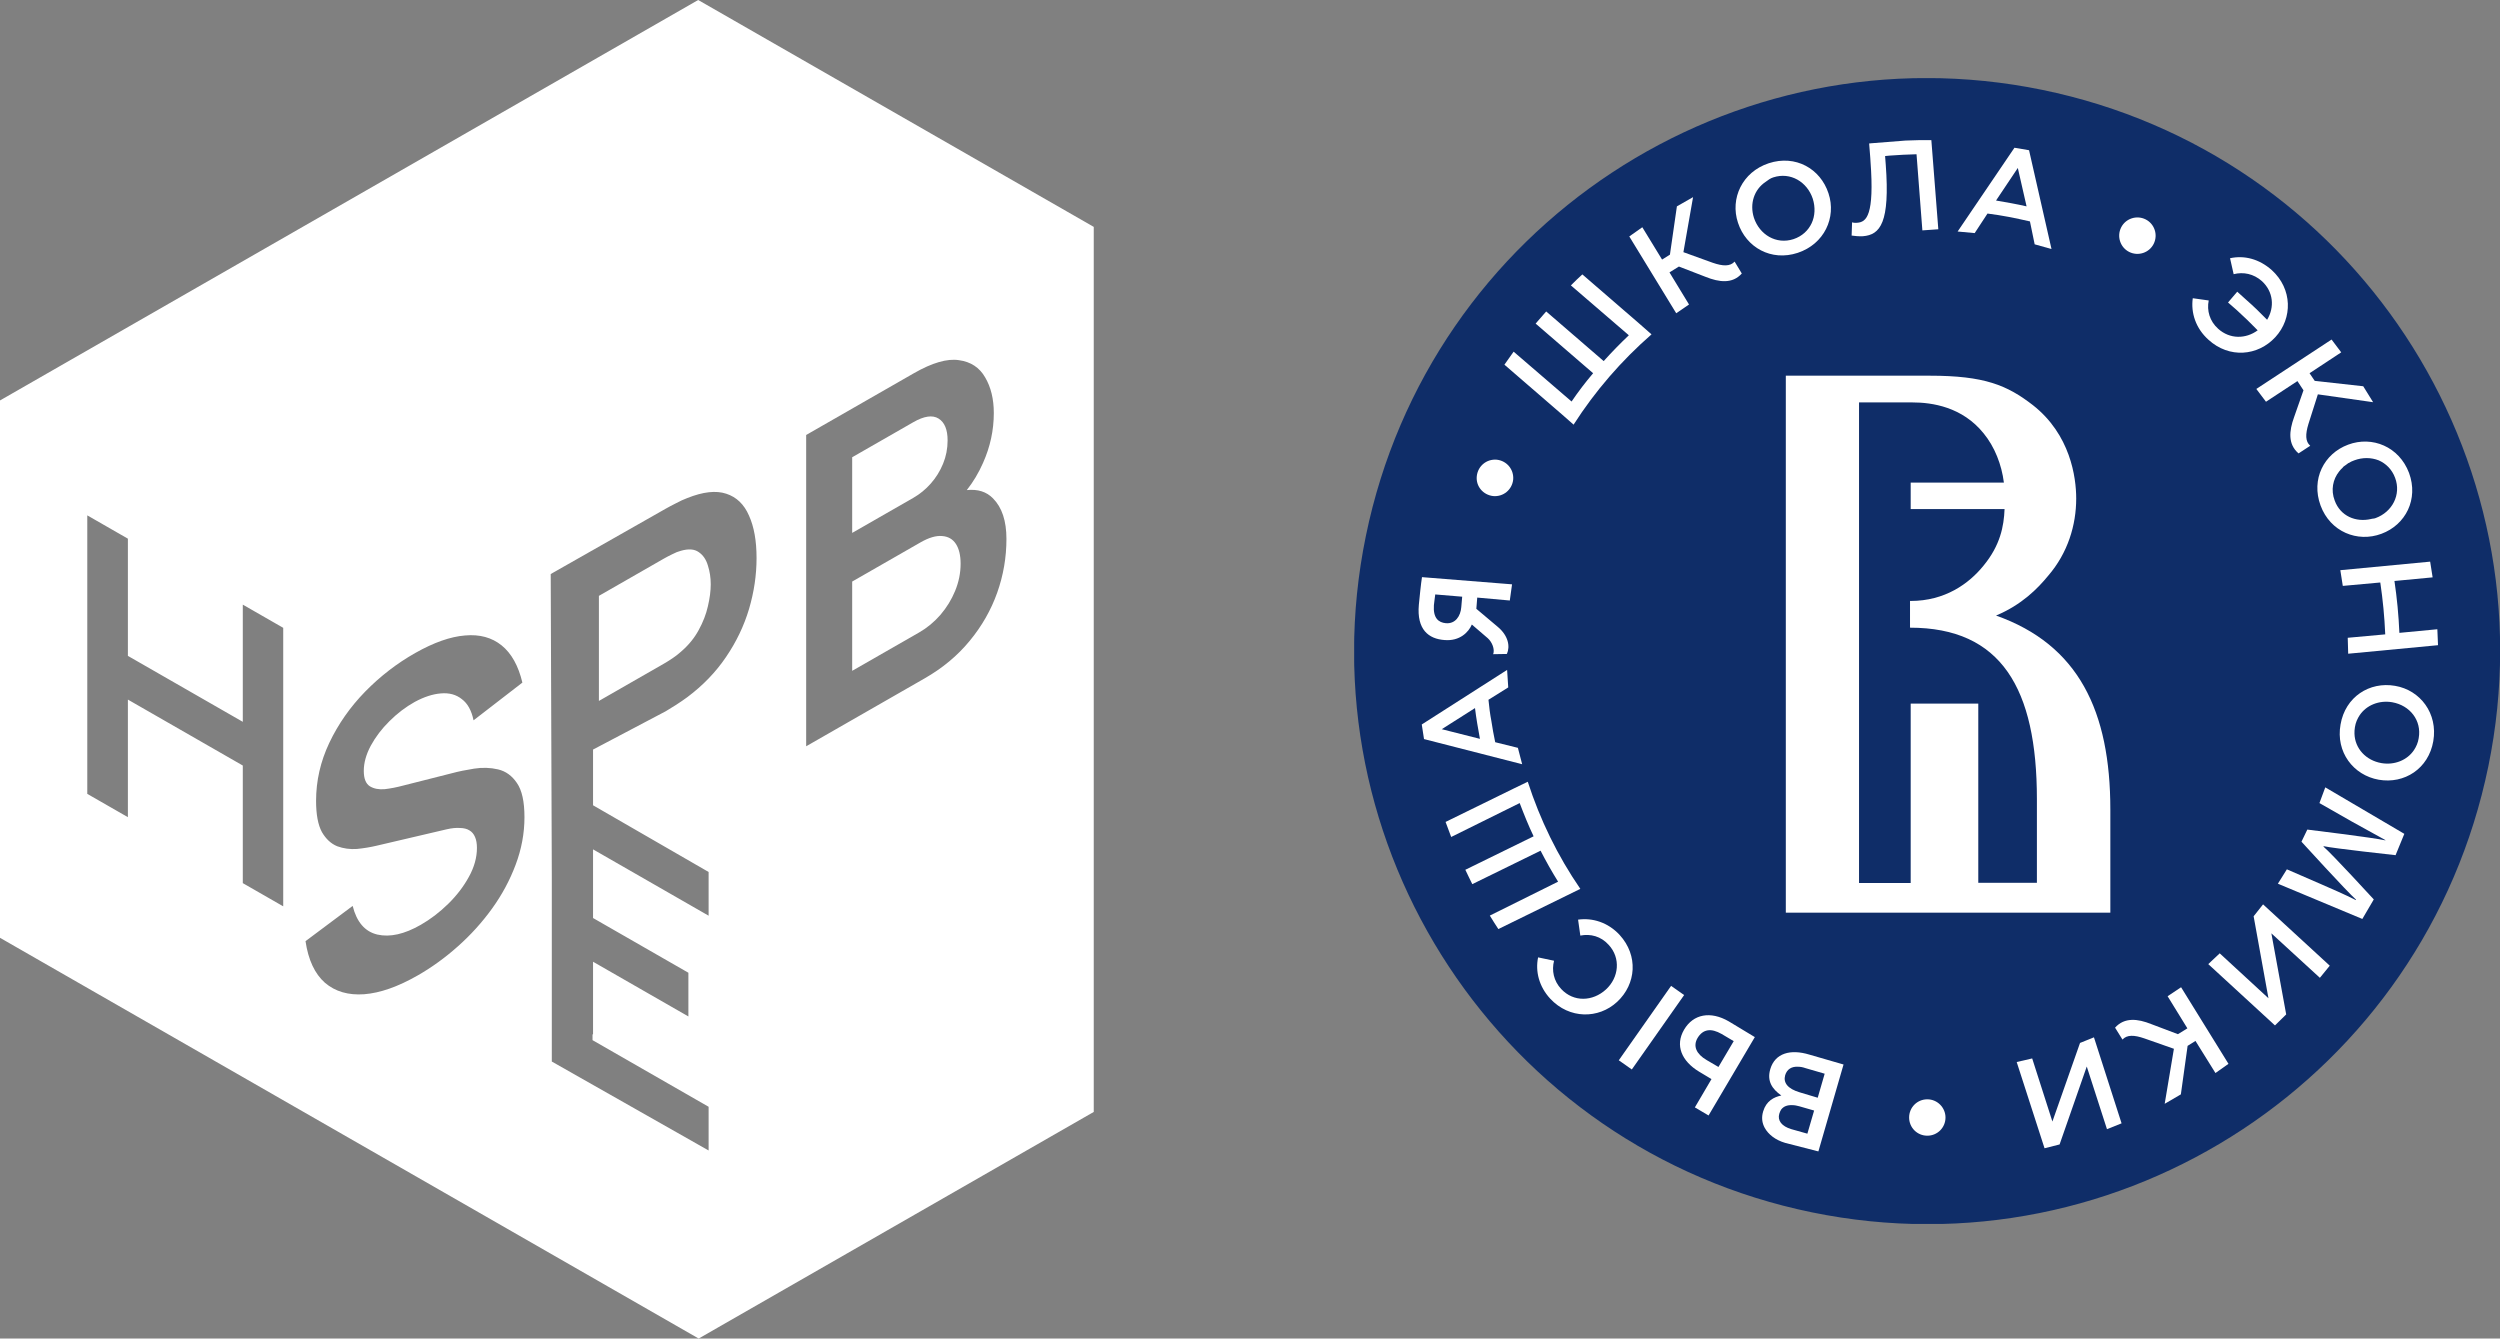 <?xml version="1.0" encoding="UTF-8"?> <svg xmlns="http://www.w3.org/2000/svg" width="480" height="257" viewBox="0 0 480 257" fill="none"><rect x="0" y="0" width="480" height="257" fill="#808080" stroke="none"/><path d="M176.472 121.432L163.619 128.8V111.657L176.726 104.144C178.343 103.217 179.731 102.809 180.89 102.92C182.048 103.003 182.93 103.508 183.533 104.435C184.136 105.362 184.438 106.628 184.438 108.233C184.438 110.004 184.088 111.74 183.388 113.442C182.712 115.102 181.771 116.638 180.564 118.049C179.357 119.433 177.993 120.561 176.472 121.432Z" fill="white"></path><path d="M175.35 95.593L163.619 102.318V87.79L175.35 81.065C177.426 79.876 179.043 79.64 180.202 80.36C181.36 81.079 181.94 82.477 181.94 84.552C181.94 86.129 181.65 87.624 181.071 89.035C180.492 90.446 179.707 91.712 178.717 92.833C177.728 93.954 176.605 94.874 175.35 95.593Z" fill="white"></path><path d="M114.989 134.577L127.445 127.438C127.928 127.161 128.471 126.822 129.074 126.421C129.678 126.019 130.233 125.59 130.74 125.134C132.188 123.889 133.323 122.505 134.143 120.983C134.988 119.447 135.58 117.918 135.918 116.396C136.28 114.86 136.461 113.456 136.461 112.183C136.461 110.91 136.28 109.713 135.918 108.593C135.58 107.43 134.988 106.566 134.143 105.998C133.323 105.417 132.188 105.334 130.74 105.749C130.233 105.874 129.678 106.095 129.074 106.413C128.471 106.704 127.928 106.988 127.445 107.264L114.989 114.404V134.577Z" fill="white"></path><path fill-rule="evenodd" clip-rule="evenodd" d="M134.051 0L210 43.562V213.491L134.144 257L9.24263e-05 180.058L0 76.888L134.051 0ZM154.784 83.514V143.287L177.559 130.232C180.986 128.268 183.859 125.874 186.176 123.051C188.518 120.215 190.28 117.129 191.463 113.795C192.645 110.46 193.237 107.022 193.237 103.48C193.237 100.021 192.38 97.427 190.666 95.697C189.419 94.41 187.737 93.877 185.622 94.098C186.858 92.537 187.9 90.794 188.747 88.869C190.123 85.784 190.811 82.594 190.811 79.301C190.811 76.617 190.256 74.334 189.145 72.452C188.059 70.557 186.381 69.457 184.112 69.152C181.867 68.806 178.983 69.644 175.459 71.664L154.784 83.514ZM113.765 199.709V198.627L113.865 198.56V184.653L132.172 195.16V186.768L113.865 176.261V163.078L136.054 175.814V167.421L113.865 154.614V143.916L127.807 136.569C128.29 136.293 128.929 135.898 129.726 135.386C130.547 134.861 131.295 134.349 131.971 133.851C134.964 131.609 137.438 129.043 139.394 126.151C141.373 123.245 142.845 120.174 143.811 116.936C144.776 113.671 145.259 110.405 145.259 107.14C145.259 103.847 144.776 101.135 143.811 99.004C142.869 96.832 141.409 95.427 139.43 94.791C137.474 94.141 134.988 94.418 131.971 95.621C131.295 95.87 130.559 96.209 129.762 96.638C128.966 97.04 128.314 97.385 127.807 97.676L105.737 110.214L105.946 168.211V203.816L136.054 220.894V212.502L113.765 199.709ZM16.758 152.423V98.95L24.554 103.425V125.928L46.616 138.59V116.088L54.379 120.544V174.016L46.616 169.56V146.983L24.554 134.32V156.897L16.758 152.423ZM69.92 190.893C72.986 190.658 76.425 189.447 80.239 187.261C82.918 185.725 85.477 183.871 87.915 181.699C90.377 179.512 92.562 177.098 94.469 174.455C96.376 171.813 97.885 169.011 98.995 166.05C100.129 163.047 100.697 159.997 100.697 156.897C100.697 153.909 100.214 151.723 99.248 150.339C98.307 148.941 97.1 148.07 95.627 147.724C94.155 147.378 92.622 147.33 91.029 147.579C89.436 147.828 88 148.125 86.72 148.471L77.379 150.837C76.196 151.155 75.025 151.384 73.867 151.522C72.732 151.619 71.779 151.432 71.006 150.962C70.234 150.463 69.847 149.481 69.847 148.014C69.847 146.465 70.294 144.853 71.187 143.179C72.104 141.491 73.299 139.92 74.772 138.467C76.268 136.973 77.886 135.742 79.624 134.773C81.41 133.805 83.088 133.258 84.656 133.134C86.25 132.995 87.589 133.362 88.676 134.234C89.786 135.064 90.534 136.42 90.921 138.301L100.298 131.058C99.526 127.821 98.198 125.441 96.316 123.919C94.433 122.397 92.091 121.76 89.291 122.009C86.491 122.231 83.305 123.351 79.732 125.372C76.208 127.364 72.998 129.841 70.101 132.802C67.228 135.749 64.935 139.028 63.221 142.639C61.532 146.209 60.687 149.917 60.687 153.763C60.687 156.392 61.061 158.392 61.809 159.761C62.582 161.09 63.559 161.996 64.742 162.48C65.949 162.923 67.216 163.096 68.544 162.999C69.896 162.861 71.151 162.653 72.31 162.376L85.779 159.222C86.745 159 87.589 158.917 88.314 158.973C89.062 158.986 89.665 159.139 90.124 159.429C90.607 159.706 90.969 160.135 91.21 160.716C91.451 161.269 91.572 161.961 91.572 162.791C91.572 164.646 91.053 166.506 90.015 168.374C89.001 170.228 87.674 171.958 86.032 173.563C84.391 175.168 82.641 176.503 80.782 177.568C77.644 179.367 74.868 179.99 72.454 179.436C70.065 178.869 68.484 177.036 67.711 173.936L58.659 180.702C59.19 184.3 60.433 186.963 62.389 188.693C64.368 190.381 66.878 191.114 69.92 190.893Z" fill="white"></path><g clip-path="url(#clip0_2830_489)"><path d="M477.761 147.134C489.978 87.622 451.638 29.474 392.126 17.257C332.614 5.04 274.466 43.38 262.249 102.892C250.032 162.404 288.372 220.552 347.884 232.769C407.396 244.987 465.544 206.646 477.761 147.134Z" fill="#0F2D68"></path><path d="M449.816 112.493L456.931 111.846H457.017C457.276 113.485 457.448 115.166 457.621 116.805C457.793 118.444 457.88 120.125 457.966 121.807H457.88L450.765 122.454L450.851 125.515L468.099 123.877L467.97 120.815L460.726 121.505H460.682C460.596 119.823 460.51 118.185 460.337 116.503C460.165 114.865 459.993 113.183 459.734 111.544H459.777L467.064 110.854L466.59 107.836L449.342 109.475L449.816 112.493Z" fill="white"></path><path d="M324.292 58.463L320.541 52.297L322.352 51.176L327.483 53.159C330.07 54.194 332.615 54.539 334.426 52.513L333.046 50.227C332.183 51.176 330.803 51.133 328.82 50.443L323.214 48.416L325.068 37.852L321.964 39.62L320.627 48.89L319.118 49.839L315.323 43.63L312.822 45.398L321.834 60.145L324.292 58.463Z" fill="white"></path><path d="M362.066 31.644L361.937 29.962C362.238 29.919 362.54 29.919 362.799 29.876C364.524 29.746 366.249 29.66 367.974 29.617L369.095 44.235L372.156 44.019L371.035 29.66L370.819 26.9C369.181 26.9 367.499 26.9 365.861 26.987L359.306 27.504C359.177 27.504 359.004 27.547 358.875 27.547L359.091 30.264L359.134 30.954C359.91 41.389 358.358 42.639 356.59 42.769C356.202 42.812 355.814 42.769 355.598 42.682L355.512 45.227C355.986 45.313 356.978 45.399 357.668 45.356C361.031 45.097 362.885 42.726 362.066 31.644Z" fill="white"></path><path d="M345.163 48.547C350.251 46.865 352.623 41.777 351.071 37.12C349.518 32.377 344.732 29.66 339.601 31.342C334.512 33.024 332.141 38.112 333.693 42.769C335.245 47.512 340.075 50.229 345.163 48.547ZM340.463 34.059C343.783 32.981 346.974 34.921 348.052 38.155C348.57 39.794 348.483 41.475 347.837 42.855C347.19 44.235 346.025 45.356 344.344 45.917C341.023 46.995 337.833 45.054 336.755 41.82C335.892 39.104 336.798 36.387 338.997 34.921C339.471 34.576 339.902 34.231 340.463 34.059Z" fill="white"></path><path d="M436.88 64.718C440.2 61.096 440.157 55.49 436.19 51.868C433.775 49.712 430.886 48.979 428.17 49.582L428.86 52.644C430.714 52.17 432.697 52.558 434.293 53.981C436.492 56.007 436.751 58.983 435.285 61.397C433.991 60.061 432.654 58.767 431.274 57.56C430.714 57.042 430.11 56.525 429.55 56.007L427.782 58.077C428.342 58.551 428.903 59.069 429.463 59.543C430.843 60.794 432.18 62.087 433.473 63.424C431.188 65.106 428.127 65.149 425.884 63.122C424.246 61.656 423.685 59.629 424.073 57.689L421.012 57.258C420.624 60.061 421.572 63.036 424.03 65.235C427.997 68.857 433.517 68.383 436.88 64.718Z" fill="white"></path><path d="M393.242 110.553C397.036 106.155 398.632 100.808 398.632 95.72C398.632 91.623 397.51 83.43 390.309 77.782C385.35 73.944 380.995 72.133 370.517 72.133H365.213C365.041 72.133 364.911 72.133 364.696 72.133H342.877V175.234H405.186V155.441C405.186 136.511 399.063 123.791 383.238 118.185C388.196 116.116 391.258 112.968 393.242 110.553ZM380.866 108.57C378.02 112.105 373.406 115.383 366.852 115.383C366.809 115.383 366.766 115.383 366.723 115.383V120.514C384.229 120.514 391.085 132.156 391.085 153.458V169.499H379.831V135.089H366.852V169.542H356.934V77.264H367.154C370.991 77.264 376.77 78.126 380.866 83.215C382.979 85.802 384.316 89.209 384.747 92.658H366.852V97.746H384.876C384.747 101.023 384.057 104.689 380.866 108.57Z" fill="white"></path><path d="M408.808 48.374C410.533 49.236 412.646 48.546 413.508 46.821C414.371 45.097 413.681 42.984 411.956 42.121C410.231 41.259 408.118 41.949 407.256 43.674C406.394 45.398 407.084 47.511 408.808 48.374Z" fill="white"></path><path d="M381.599 41.002C382.979 41.174 384.316 41.389 385.696 41.648C387.032 41.907 388.412 42.209 389.749 42.511L390.655 46.909L393.889 47.815L389.577 28.841L386.774 28.367L375.864 44.451L379.141 44.753L381.599 41.002ZM387.421 32.248L389.102 39.622C388.11 39.406 387.162 39.19 386.17 39.018C385.178 38.845 384.23 38.673 383.238 38.501L387.421 32.248Z" fill="white"></path><path d="M450.851 85.371C446.194 87.096 443.693 92.012 445.547 97.057C447.401 102.102 452.619 104.215 457.232 102.49C461.889 100.765 464.39 95.85 462.536 90.805C460.639 85.76 455.465 83.647 450.851 85.371ZM459.863 91.753C461.07 94.987 459.302 98.308 456.111 99.472C455.809 99.601 455.508 99.558 455.249 99.644C452.317 100.334 449.341 99.084 448.263 96.108C447.487 94.082 447.918 92.012 449.126 90.503C449.298 90.244 449.557 90.028 449.773 89.813C449.816 89.77 449.859 89.683 449.902 89.64C450.031 89.511 450.204 89.425 450.376 89.295C450.549 89.166 450.721 89.037 450.894 88.907C450.894 88.907 450.894 88.907 450.937 88.907C451.282 88.692 451.627 88.519 452.015 88.39C453.61 87.786 455.292 87.829 456.715 88.39C458.095 88.993 459.259 90.115 459.863 91.753Z" fill="white"></path><path d="M435.069 77.136L441.106 73.169L442.27 74.937L440.459 80.111C439.51 82.741 439.252 85.285 441.321 87.053L443.564 85.587C442.615 84.768 442.615 83.388 443.219 81.405L445.03 75.713L455.637 77.222L453.74 74.16L444.426 73.126L443.434 71.659L449.514 67.649L447.66 65.191L433.215 74.678L435.069 77.136Z" fill="white"></path><path d="M286.692 95.246C288.632 95.419 290.314 94.039 290.53 92.098C290.702 90.158 289.322 88.476 287.382 88.261C285.441 88.088 283.76 89.468 283.544 91.408C283.328 93.349 284.751 95.031 286.692 95.246Z" fill="white"></path><path d="M399.365 200.244L394.061 215.336L390.18 203.219L387.205 203.909L392.552 220.467L395.441 219.734L400.659 204.772L404.539 216.802L407.342 215.681L402.038 199.166L399.365 200.244Z" fill="white"></path><path d="M370.044 211.068C368.103 211.068 366.551 212.621 366.551 214.561C366.551 216.502 368.103 218.054 370.044 218.054C371.984 218.054 373.536 216.502 373.536 214.561C373.536 212.664 371.984 211.068 370.044 211.068Z" fill="white"></path><path d="M416.182 191.276L419.977 197.442L418.165 198.563L413.034 196.623C410.447 195.588 407.903 195.286 406.092 197.312L407.515 199.598C408.377 198.649 409.757 198.692 411.741 199.382L417.389 201.366L415.621 211.93L418.726 210.119L420.02 200.805L421.529 199.857L425.367 206.023L427.868 204.255L418.769 189.551L416.182 191.276Z" fill="white"></path><path d="M432.697 175.924L435.543 191.663L426.185 183.039L423.986 185.109L436.793 196.881L438.949 194.768L436.103 179.201L445.417 187.739L447.314 185.411L434.508 173.639L432.697 175.924Z" fill="white"></path><path d="M459.863 131.683C454.947 130.82 450.29 133.796 449.385 139.099C448.436 144.403 451.842 148.845 456.715 149.707C461.631 150.569 466.288 147.594 467.193 142.29C468.099 136.987 464.692 132.502 459.863 131.683ZM464.39 141.73C464.261 142.592 463.916 143.368 463.485 144.015C462.191 145.956 459.733 146.947 457.232 146.516C454.257 145.999 452.144 143.713 452.058 140.867C452.058 140.479 452.058 140.048 452.144 139.617C452.274 138.754 452.619 137.978 453.05 137.331C454.343 135.391 456.801 134.399 459.302 134.831C462.709 135.434 464.994 138.323 464.39 141.73Z" fill="white"></path><path d="M339.902 205.247C339.213 207.575 340.247 209.084 342.015 210.335C340.592 210.637 339.126 211.37 338.523 213.397C338.178 214.561 338.307 215.596 338.824 216.544C339.514 217.795 340.851 218.873 342.748 219.433L349.13 221.072L353.96 204.384L347.405 202.487C343.74 201.366 340.808 202.228 339.902 205.247ZM343.956 216.803C342.058 216.242 341.239 215.121 341.627 213.828C341.714 213.526 341.843 213.267 341.972 213.052C342.447 212.405 343.18 212.146 344.128 212.189C344.559 212.189 344.991 212.275 345.465 212.405L348.311 213.224L347.017 217.665L343.956 216.803ZM345.551 209.731C343.223 209.041 342.36 207.877 342.748 206.454C343.093 205.29 343.999 204.729 345.249 204.816C345.681 204.816 346.155 204.902 346.629 205.074L350.338 206.152L349.001 210.766L345.551 209.731Z" fill="white"></path><path d="M445.332 154.19L451.455 157.683C453.525 158.847 455.982 160.184 458.009 161.305L457.966 161.348C455.767 160.831 443.003 159.278 443.003 159.278L441.882 161.607C441.882 161.607 450.679 171.266 452.36 172.732L452.317 172.818C450.204 171.74 447.703 170.662 445.634 169.757L439.079 166.911L437.354 169.67L453.568 176.44L455.767 172.689C455.767 172.689 447.617 163.806 446.108 162.556L446.151 162.469C448.091 162.901 459.95 164.194 459.95 164.194L461.631 160.098L446.453 151.172L445.332 154.19Z" fill="white"></path><path d="M291.435 143.584L287.08 142.506C286.778 141.169 286.562 139.789 286.347 138.453C286.088 137.116 285.916 135.736 285.786 134.356L289.581 131.984L289.365 128.621L272.979 139.099L273.411 141.902L292.254 146.732L291.435 143.584ZM283.199 135.952C283.328 136.943 283.458 137.935 283.63 138.927C283.803 139.919 283.975 140.867 284.148 141.859L276.817 140.005L283.199 135.952Z" fill="white"></path><path d="M323.344 197.699C321.576 200.718 322.87 203.736 326.233 205.763L328.605 207.186L325.414 212.619L328.044 214.171L336.927 199.122L331.925 196.104C328.432 194.077 325.112 194.681 323.344 197.699ZM329.942 204.857L327.656 203.52C325.673 202.356 325.026 200.847 325.931 199.295C326.449 198.432 327.096 197.958 327.872 197.829C328.648 197.699 329.553 197.958 330.545 198.518L332.874 199.898L329.942 204.857Z" fill="white"></path><path d="M302.129 81.533C306.268 75.065 311.313 69.244 317.091 64.199L314.935 62.301L303.81 52.685C303.077 53.376 302.301 54.065 301.611 54.798L312.736 64.371C311.055 65.967 309.459 67.605 307.907 69.33L296.868 59.8C296.178 60.577 295.531 61.353 294.841 62.129L305.88 71.659C304.414 73.383 303.034 75.194 301.741 77.092L290.616 67.519C290.012 68.338 289.451 69.201 288.848 70.02L299.973 79.636L302.129 81.533Z" fill="white"></path><path d="M277.334 122.886C280.31 123.145 281.991 121.334 282.595 119.911L285.657 122.541C286.476 123.274 287.037 124.654 286.692 125.603L289.322 125.56C289.969 124.137 289.624 122.067 287.554 120.342L283.458 116.892L283.63 114.736L289.882 115.297L290.314 112.192L273.022 110.812C272.85 111.761 272.462 115.599 272.419 116.116C271.988 120.903 274.316 122.671 277.334 122.886ZM275.567 114.133L280.741 114.564L280.568 116.548C280.439 118.315 279.404 119.825 277.593 119.652C276.213 119.523 275.135 118.704 275.308 116.203C275.394 115.642 275.437 114.952 275.567 114.133Z" fill="white"></path><path d="M303.422 170.662C299.067 164.323 295.703 157.424 293.332 150.094L290.745 151.344L277.55 157.812C277.895 158.761 278.24 159.71 278.628 160.701L291.78 154.19C292.599 156.346 293.461 158.502 294.453 160.572L281.344 166.997C281.776 167.946 282.25 168.851 282.681 169.757L295.79 163.332C296.825 165.358 297.946 167.342 299.153 169.282L286.045 175.793C286.562 176.656 287.123 177.518 287.683 178.381L300.878 171.913L303.422 170.662Z" fill="white"></path><path d="M320.849 189.289L310.806 203.576L313.31 205.337L323.354 191.05L320.849 189.289Z" fill="white"></path><path d="M310.968 179.503C308.726 177.088 305.751 176.183 302.991 176.571L303.422 179.633C305.363 179.244 307.389 179.762 308.855 181.4C311.227 183.945 310.839 187.696 308.338 189.981C305.794 192.31 302.129 192.439 299.757 189.895C298.291 188.343 297.903 186.316 298.377 184.462L295.316 183.815C294.755 186.489 295.488 189.421 297.644 191.749C301.309 195.673 306.915 195.673 310.494 192.353C314.159 188.947 314.59 183.47 310.968 179.503Z" fill="white"></path></g><defs><clipPath id="clip0_2830_489"><rect width="220" height="220" fill="white" transform="translate(260 15)"></rect></clipPath></defs></svg> 